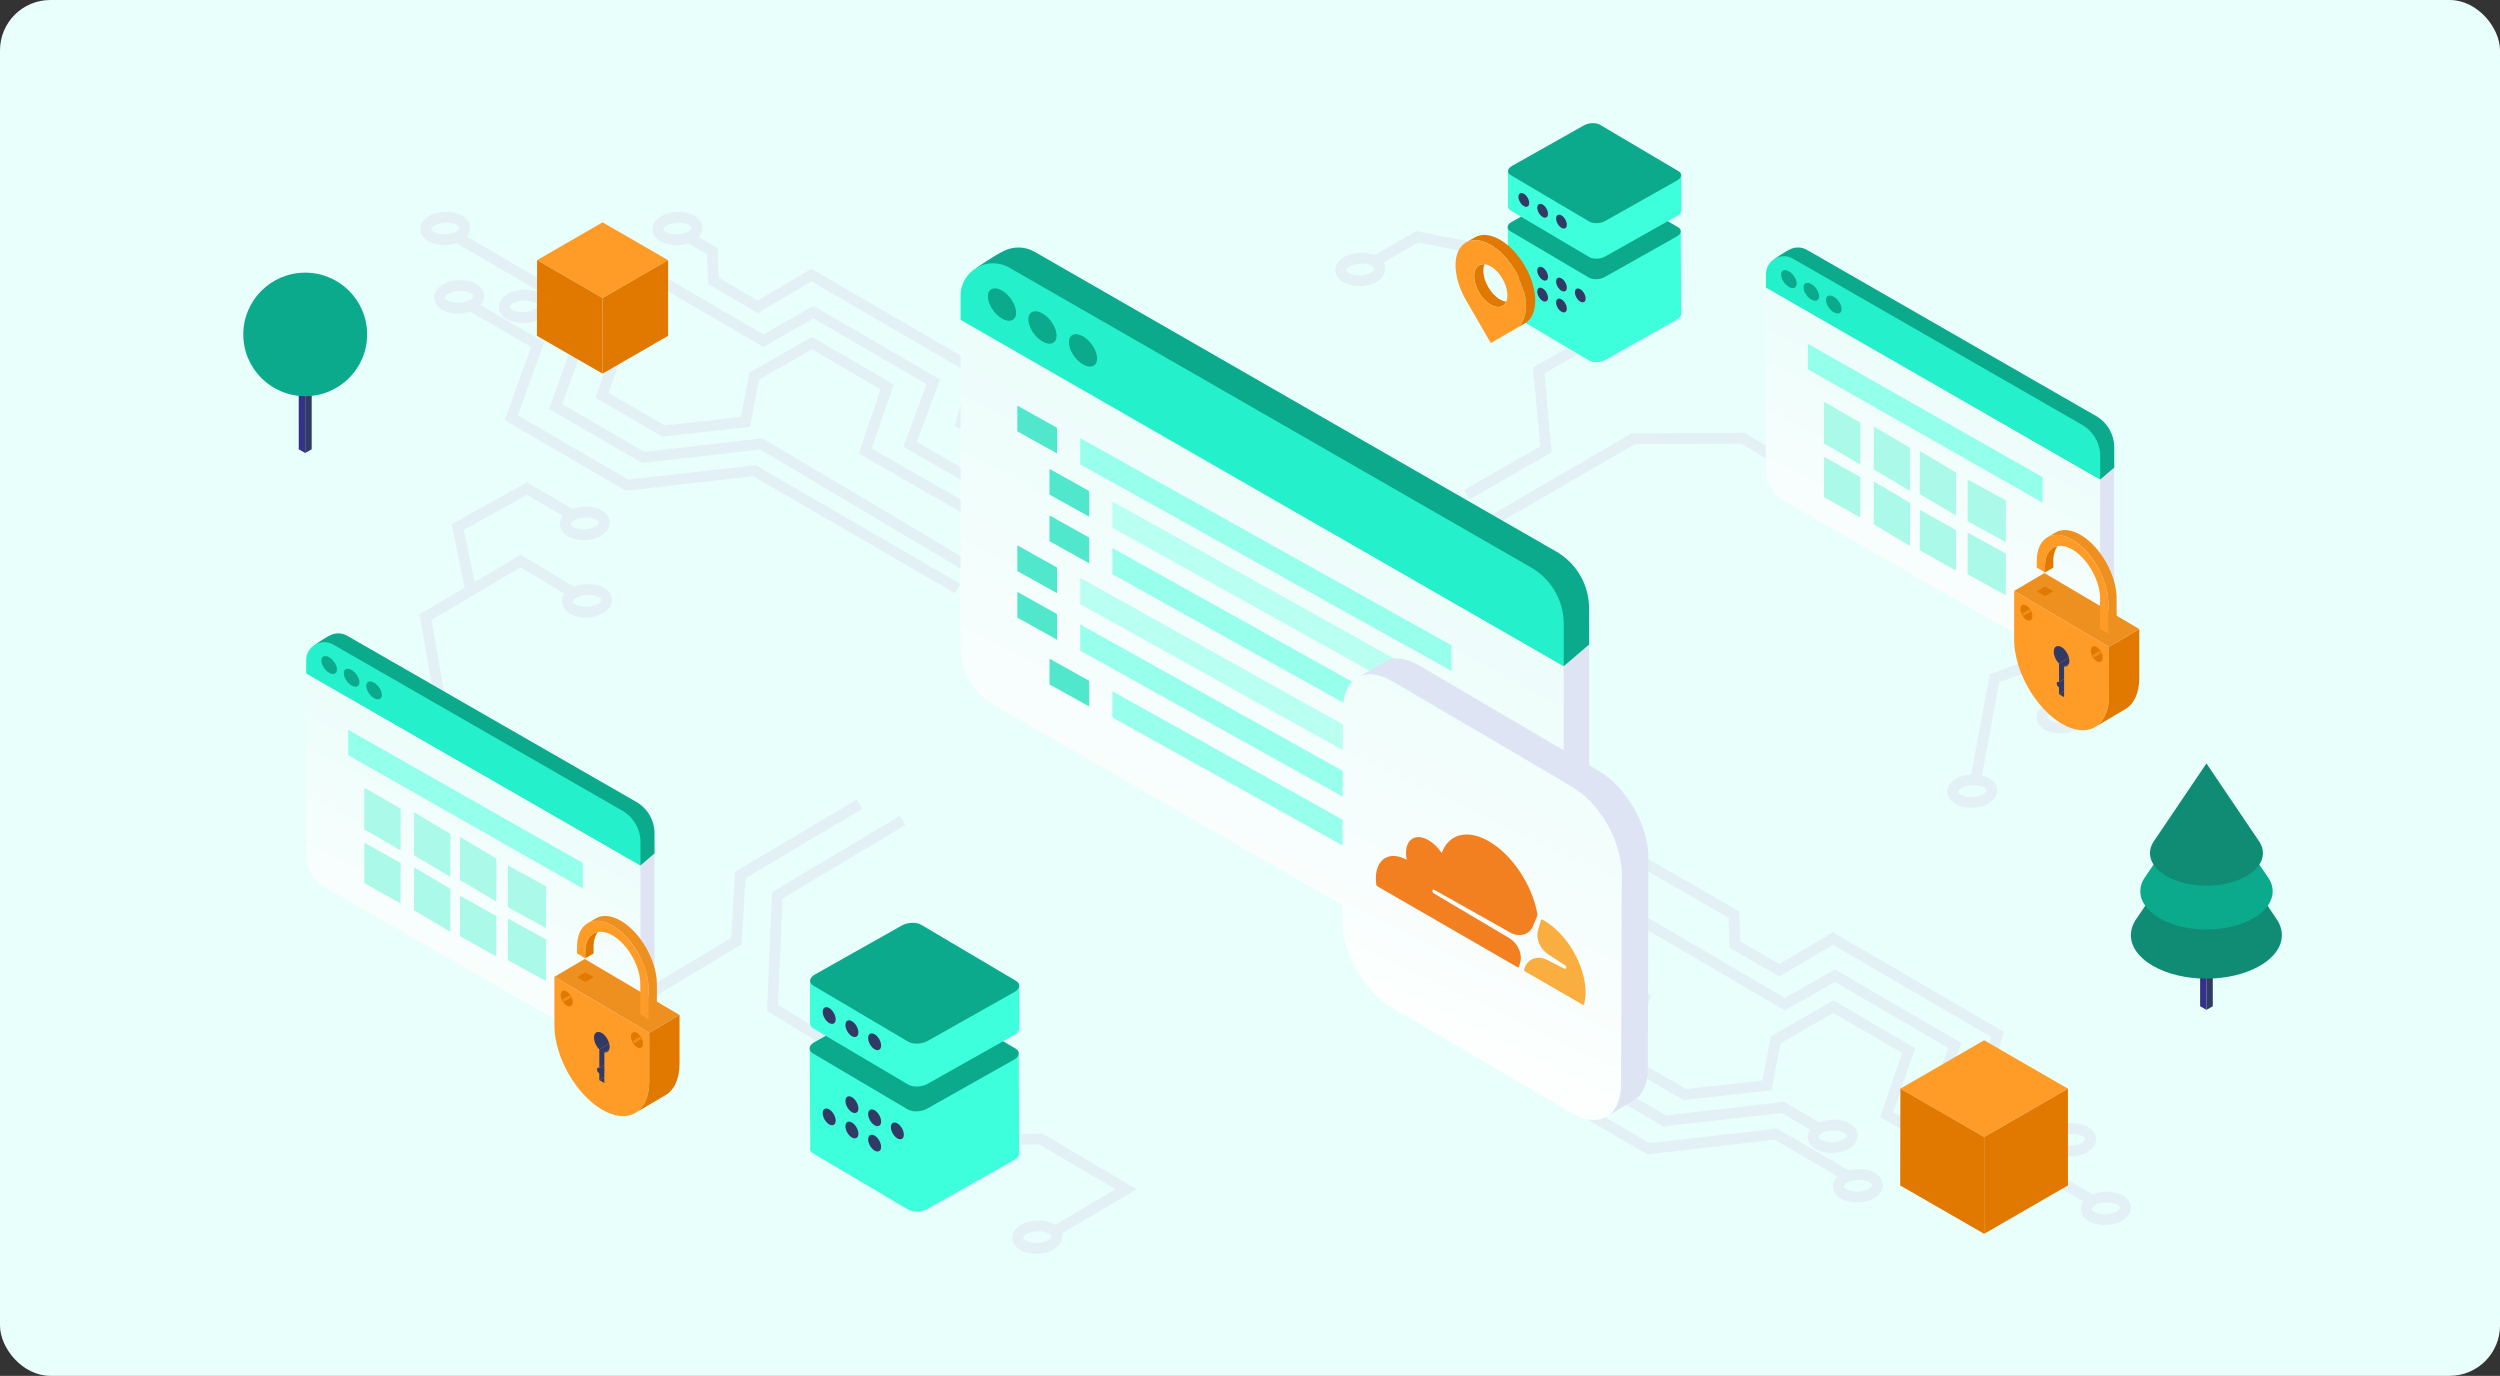 <svg width="596" height="328" viewBox="0 0 596 328" fill="none" xmlns="http://www.w3.org/2000/svg">
<rect x="0" y="0" width="596" height="328" fill="#333333" stroke="none"/>
<rect width="596" height="328" rx="12" fill="url(#paint0_linear_2646_7537)"/>
<path d="M349.804 217.77L348.5 220L380.274 239.458L374.416 255.663L396.586 268.562L424.757 265.334L431.541 269.282C431.163 269.823 430.964 270.429 430.964 271.049C430.964 272.204 431.669 273.273 432.895 273.971C433.942 274.57 435.289 274.869 436.658 274.869C438.126 274.869 439.615 274.527 440.784 273.85C442.116 273.073 442.886 271.94 442.879 270.729C442.879 269.574 442.173 268.505 440.948 267.807C438.995 266.688 435.995 266.624 433.764 267.586L425.32 262.669L397.149 265.897L377.58 254.516L383.438 238.311L349.804 217.77ZM437.185 269.496C438.104 269.496 439.009 269.681 439.658 270.052C440.043 270.272 440.292 270.543 440.292 270.743C440.292 270.949 440.043 271.299 439.48 271.626C438.019 272.474 435.539 272.524 434.171 271.74C433.786 271.52 433.536 271.249 433.536 271.049C433.536 270.843 433.786 270.493 434.349 270.166C435.118 269.724 436.166 269.496 437.185 269.496Z" fill="#E3F1F7"/>
<path d="M412.356 225.932L424.215 232.823L436.971 225.248L474.684 247.19L471.156 259.718L488.573 269.852C488.067 270.458 487.789 271.156 487.789 271.883C487.789 273.037 488.495 274.106 489.721 274.805C490.768 275.403 492.115 275.703 493.491 275.703C494.959 275.703 496.448 275.361 497.61 274.683C498.942 273.907 499.712 272.774 499.705 271.562C499.705 270.408 498.999 269.339 497.774 268.64C495.935 267.578 493.156 267.472 490.975 268.263L474.178 258.492L477.706 245.964L436.95 222.255L424.193 229.83L414.879 224.421L414.623 217.302L380.797 197.762L379.5 200L412.086 218.827L412.342 225.946L412.356 225.932ZM494.025 270.322C494.944 270.322 495.849 270.507 496.491 270.878C496.876 271.099 497.125 271.37 497.125 271.569C497.125 271.776 496.876 272.125 496.313 272.453C494.852 273.301 492.372 273.351 491.003 272.567C490.619 272.346 490.369 272.075 490.369 271.876C490.369 271.669 490.619 271.32 491.182 270.992C491.951 270.55 492.999 270.322 494.018 270.322H494.025Z" fill="#E3F1F7"/>
<path d="M446.984 279.601C445.309 278.639 442.872 278.461 440.798 279.031L423.63 269.047L393.293 272.524L366.99 257.231L373.297 239.772L341.705 221.393L340.408 223.623L370.132 240.919L363.826 258.379L392.73 275.19L423.067 271.712L438.104 280.463C437.384 281.147 436.985 281.981 436.985 282.851C436.985 284.005 437.691 285.074 438.916 285.772C439.964 286.371 441.311 286.67 442.679 286.67C444.147 286.67 445.637 286.328 446.805 285.651C448.138 284.875 448.908 283.741 448.9 282.53C448.9 281.375 448.195 280.307 446.969 279.608L446.984 279.601ZM445.523 283.414C444.062 284.262 441.582 284.312 440.213 283.528C439.829 283.307 439.579 283.036 439.579 282.836C439.579 282.63 439.829 282.281 440.392 281.953C441.161 281.511 442.209 281.283 443.228 281.283C444.147 281.283 445.052 281.468 445.701 281.839C446.086 282.06 446.335 282.33 446.335 282.53C446.335 282.737 446.086 283.086 445.523 283.414Z" fill="#E3F1F7"/>
<path d="M470.101 273.237C468.498 272.318 466.189 272.111 464.179 272.596L451.373 265.149L456.582 249.855L437.085 238.51L422.19 247.04L420.152 257.58L401.966 259.618L388.625 251.858L393.656 237.256L349.572 211.608L348.275 213.838L390.528 238.417L385.497 253.019L401.41 262.277L422.333 259.925L424.506 248.687L437.077 241.482L453.461 251.017L448.252 266.31L461.378 273.95C460.566 274.662 460.11 275.546 460.11 276.48C460.11 277.634 460.815 278.703 462.041 279.401C463.089 280 464.436 280.299 465.811 280.299C467.279 280.299 468.769 279.957 469.93 279.28C471.263 278.503 472.032 277.37 472.025 276.159C472.025 275.004 471.32 273.935 470.094 273.237H470.101ZM468.64 277.05C467.179 277.898 464.699 277.948 463.331 277.164C462.946 276.943 462.697 276.672 462.697 276.472C462.697 276.266 462.946 275.917 463.509 275.589C464.279 275.147 465.326 274.919 466.346 274.919C467.265 274.919 468.17 275.104 468.818 275.475C469.203 275.696 469.453 275.966 469.453 276.166C469.453 276.373 469.203 276.722 468.64 277.05Z" fill="#E3F1F7"/>
<path d="M506.075 284.988C504.137 283.877 501.165 283.805 498.942 284.746L462.091 263.531L467.621 248.658L437.434 231.099L425.526 237.918L371 206L369.695 208.231L425.511 240.904L437.419 234.077L464.436 249.798L458.906 264.678L496.69 286.435C496.298 286.991 496.084 287.597 496.084 288.231C496.084 289.385 496.79 290.454 498.015 291.153C499.063 291.751 500.41 292.051 501.778 292.051C503.246 292.051 504.735 291.709 505.904 291.032C507.237 290.255 508.006 289.122 507.999 287.91C507.999 286.756 507.294 285.687 506.068 284.988H506.075ZM504.614 288.801C503.153 289.649 500.673 289.699 499.305 288.915C498.92 288.694 498.671 288.423 498.671 288.224C498.671 288.017 498.92 287.668 499.483 287.34C500.253 286.898 501.3 286.67 502.32 286.67C503.239 286.67 504.144 286.855 504.792 287.226C505.177 287.447 505.427 287.718 505.427 287.917C505.427 288.124 505.177 288.473 504.614 288.801Z" fill="#E3F1F7"/>
<path d="M147.376 242.793L146.051 240.577L174.314 223.609L175.226 207.838L204.252 190.606L205.57 192.83L177.728 209.356L176.815 225.12L147.376 242.793Z" fill="#E3F1F7"/>
<path d="M204.408 254.117L182.844 240.976L184.041 212.684L214.5 194.5L215.826 196.716L186.564 214.18L185.488 239.565L205.755 251.915L204.408 254.117Z" fill="#E3F1F7"/>
<path d="M350.328 119.064L349.045 116.827L367.196 106.415L365.486 87.637L378.726 79.926L380.031 82.157L368.208 89.041L369.918 107.833L350.328 119.064Z" fill="#E3F1F7"/>
<path d="M355.85 125.535L354.561 123.305L389.067 103.294L415.912 103.18L443.769 120.176L442.429 122.378L415.192 105.767L389.772 105.873L355.85 125.535Z" fill="#E3F1F7"/>
<path d="M143.984 140.142C142.053 139.03 139.088 138.959 136.865 139.893L124.144 132.26L113.141 138.731L110.59 126.295L125.655 117.979L134.192 122.996C133.736 123.58 133.48 124.243 133.48 124.934C133.48 126.089 134.185 127.158 135.411 127.856C136.459 128.455 137.806 128.754 139.181 128.754C140.649 128.754 142.138 128.412 143.3 127.735C144.633 126.958 145.402 125.825 145.395 124.614C145.395 123.459 144.69 122.39 143.464 121.692C141.583 120.608 138.711 120.509 136.509 121.364L125.691 115L107.668 124.941L110.775 140.106L100 146.442L105.737 178.974L108.281 178.525L102.851 147.76L124.116 135.26L134.606 141.553C134.2 142.109 133.979 142.736 133.979 143.377C133.979 144.532 134.684 145.601 135.91 146.299C136.958 146.898 138.304 147.197 139.68 147.197C141.148 147.197 142.637 146.855 143.799 146.178C145.131 145.401 145.901 144.268 145.894 143.057C145.894 141.902 145.188 140.833 143.963 140.135L143.984 140.142ZM139.708 123.374C140.628 123.374 141.533 123.559 142.181 123.929C142.566 124.15 142.815 124.421 142.815 124.621C142.815 124.827 142.566 125.177 142.003 125.504C140.542 126.352 138.062 126.402 136.694 125.618C136.309 125.397 136.06 125.127 136.06 124.927C136.06 124.72 136.309 124.371 136.872 124.043C137.642 123.602 138.689 123.374 139.708 123.374ZM142.516 143.955C141.055 144.803 138.575 144.852 137.207 144.069C136.822 143.848 136.573 143.577 136.573 143.377C136.573 143.171 136.822 142.821 137.385 142.494C138.155 142.052 139.202 141.824 140.221 141.824C141.141 141.824 142.046 142.009 142.694 142.38C143.079 142.601 143.329 142.871 143.329 143.071C143.329 143.278 143.079 143.627 142.516 143.955Z" fill="#E3F1F7"/>
<path d="M495.5 167.795C494.973 167.488 494.367 167.268 493.719 167.118L497.589 148.19L470.273 132.612L468.99 134.857L494.674 149.509L493.833 153.613L474.364 160.711L469.91 184.649C468.62 184.72 467.344 185.041 466.318 185.639C464.985 186.416 464.216 187.549 464.223 188.761C464.223 189.915 464.928 190.984 466.154 191.683C467.202 192.281 468.548 192.58 469.924 192.58C471.392 192.58 472.881 192.238 474.043 191.561C475.375 190.785 476.145 189.652 476.138 188.44C476.138 187.286 475.433 186.217 474.207 185.518C473.701 185.226 473.116 185.012 472.496 184.863L476.637 162.635L493.227 156.585L491.111 166.933C489.849 167.011 488.609 167.332 487.604 167.916C486.272 168.693 485.502 169.826 485.509 171.037C485.509 172.192 486.215 173.261 487.44 173.959C488.488 174.558 489.835 174.857 491.203 174.857C492.671 174.857 494.161 174.515 495.329 173.838C496.662 173.061 497.432 171.928 497.425 170.717C497.425 169.562 496.719 168.493 495.493 167.795H495.5ZM473.565 188.454C473.565 188.661 473.316 189.01 472.753 189.338C471.292 190.186 468.812 190.236 467.444 189.452C467.059 189.231 466.81 188.96 466.81 188.761C466.81 188.554 467.059 188.205 467.622 187.877C468.392 187.435 469.439 187.207 470.458 187.207C471.378 187.207 472.283 187.392 472.931 187.763C473.316 187.984 473.565 188.255 473.565 188.454ZM494.04 171.607C492.579 172.456 490.099 172.505 488.73 171.722C488.346 171.501 488.096 171.23 488.096 171.03C488.096 170.824 488.346 170.474 488.909 170.147C489.678 169.705 490.726 169.477 491.745 169.477C492.664 169.477 493.569 169.662 494.218 170.033C494.603 170.253 494.852 170.524 494.852 170.724C494.852 170.93 494.603 171.28 494.04 171.607Z" fill="#E3F1F7"/>
<path d="M362.665 59.98L337.665 55.112L327.624 60.821C325.465 59.937 322.472 60.094 320.441 61.27C319.108 62.046 318.339 63.179 318.346 64.391C318.346 65.545 319.051 66.614 320.277 67.313C321.325 67.911 322.671 68.211 324.047 68.211C325.515 68.211 327.004 67.869 328.166 67.192C329.499 66.415 330.268 65.282 330.261 64.07C330.261 63.529 330.104 63.016 329.812 62.545L338.107 57.828L361.76 62.431L369.927 67.02L371.195 64.769L362.665 59.972V59.98ZM326.862 64.968C325.401 65.816 322.921 65.866 321.553 65.082C321.168 64.861 320.918 64.59 320.918 64.391C320.918 64.184 321.168 63.835 321.731 63.507C322.5 63.065 323.548 62.837 324.567 62.837C325.486 62.837 326.384 63.023 327.04 63.393C327.425 63.614 327.674 63.885 327.674 64.084C327.674 64.291 327.425 64.64 326.862 64.968Z" fill="#E3F1F7"/>
<path d="M153.604 107.719L134.035 96.338L139.893 80.133L130.308 74.553C130.65 74.032 130.835 73.455 130.835 72.864C130.835 71.709 130.13 70.64 128.904 69.942C126.738 68.695 123.274 68.752 121.015 70.063C119.682 70.84 118.913 71.973 118.92 73.184C118.92 74.339 119.625 75.408 120.851 76.106C121.899 76.705 123.246 77.004 124.621 77.004C125.847 77.004 127.08 76.748 128.142 76.277L136.743 81.28L130.885 97.486L153.055 110.384L181.219 107.156L229.914 136.103L231.232 133.88L181.789 104.491L153.611 107.719H153.604ZM122.134 73.862C121.749 73.641 121.5 73.37 121.5 73.17C121.5 72.964 121.749 72.614 122.312 72.287C123.082 71.845 124.129 71.617 125.148 71.617C126.068 71.617 126.973 71.802 127.621 72.172C128.006 72.394 128.256 72.664 128.256 72.864C128.256 73.07 128.006 73.42 127.443 73.748C125.982 74.596 123.502 74.645 122.134 73.862Z" fill="#E3F1F7"/>
<path d="M213.053 91.663L193.555 80.318L178.661 88.849L176.623 99.388L158.436 101.427L145.096 93.666L150.127 79.064L111.288 56.402C111.822 55.782 112.115 55.062 112.115 54.314C112.115 53.16 111.409 52.091 110.183 51.392C108.017 50.145 104.553 50.202 102.294 51.513C100.962 52.29 100.192 53.423 100.199 54.635C100.199 55.789 100.905 56.858 102.131 57.556C103.178 58.155 104.525 58.454 105.893 58.454C106.905 58.454 107.917 58.283 108.836 57.963L146.998 80.226L141.967 94.828L157.88 104.085L178.803 101.733L180.977 90.488L193.548 83.283L209.932 92.818L204.722 108.118L242.015 129.519L243.297 127.281L207.851 106.942L213.053 91.656V91.663ZM103.413 55.319C103.028 55.098 102.779 54.827 102.779 54.628C102.779 54.421 103.028 54.072 103.591 53.744C104.361 53.302 105.409 53.074 106.428 53.074C107.347 53.074 108.252 53.259 108.901 53.63C109.285 53.851 109.535 54.122 109.535 54.321C109.535 54.528 109.285 54.877 108.722 55.205C107.262 56.053 104.782 56.103 103.413 55.319Z" fill="#E3F1F7"/>
<path d="M149.763 114.333L123.459 99.039L129.766 81.58L114.551 72.729C115.107 72.094 115.413 71.36 115.413 70.605C115.413 69.451 114.708 68.382 113.482 67.683C111.316 66.436 107.852 66.493 105.593 67.804C104.261 68.581 103.491 69.714 103.498 70.926C103.498 72.08 104.204 73.149 105.429 73.847C106.477 74.446 107.824 74.745 109.199 74.745C110.183 74.745 111.173 74.574 112.071 74.275L126.616 82.734L120.309 100.194L149.221 117.005L179.558 113.527L227.676 141.449L228.973 139.218L180.114 110.869L149.784 114.347L149.763 114.333ZM106.712 71.596C106.327 71.375 106.078 71.104 106.078 70.904C106.078 70.698 106.327 70.349 106.89 70.021C107.66 69.579 108.707 69.351 109.727 69.351C110.646 69.351 111.551 69.536 112.199 69.907C112.584 70.127 112.834 70.398 112.834 70.598C112.834 70.805 112.584 71.154 112.021 71.482C110.56 72.33 108.08 72.379 106.712 71.596Z" fill="#E3F1F7"/>
<path d="M224.083 90.473L193.896 72.914L181.988 79.734L152.748 62.645C153.112 62.11 153.304 61.519 153.304 60.913C153.304 59.759 152.599 58.69 151.373 57.991C149.206 56.744 145.743 56.801 143.484 58.112C142.151 58.889 141.382 60.022 141.389 61.234C141.389 62.388 142.094 63.457 143.32 64.156C144.368 64.754 145.714 65.053 147.09 65.053C148.294 65.053 149.506 64.811 150.553 64.348L181.981 82.72L193.889 75.893L220.905 91.614L215.375 106.494L255.383 129.533L256.672 127.296L218.561 105.346L224.091 90.473H224.083ZM144.603 61.911C144.218 61.69 143.968 61.419 143.968 61.219C143.968 61.013 144.218 60.664 144.781 60.336C145.551 59.894 146.598 59.666 147.617 59.666C148.536 59.666 149.442 59.851 150.09 60.222C150.475 60.443 150.724 60.714 150.724 60.913C150.724 61.12 150.475 61.469 149.912 61.797C148.451 62.645 145.971 62.695 144.603 61.911Z" fill="#E3F1F7"/>
<path d="M230.648 100.315L234.175 87.779L193.419 64.07L180.663 71.645L171.349 66.236L171.092 59.117L166.567 56.502C167.151 55.86 167.472 55.112 167.472 54.328C167.472 53.174 166.767 52.105 165.541 51.406C163.374 50.159 159.911 50.216 157.652 51.528C156.319 52.304 155.55 53.437 155.557 54.649C155.557 55.803 156.262 56.872 157.488 57.571C158.536 58.169 159.882 58.469 161.258 58.469C162.213 58.469 163.168 58.312 164.044 58.02L168.562 60.635L168.819 67.754L180.677 74.645L193.434 67.07L231.146 89.012L227.619 101.541L260.201 120.532L261.498 118.302L230.64 100.315H230.648ZM158.785 55.319C158.4 55.098 158.151 54.827 158.151 54.627C158.151 54.421 158.4 54.072 158.963 53.744C159.733 53.302 160.78 53.074 161.799 53.074C162.719 53.074 163.624 53.259 164.272 53.63C164.657 53.851 164.907 54.121 164.907 54.321C164.907 54.528 164.657 54.877 164.094 55.205C162.633 56.053 160.153 56.103 158.785 55.319Z" fill="#E3F1F7"/>
<path d="M270.998 283.521L248.464 270.223L230.655 270.55L219.609 276.893L220.892 279.131L231.361 273.116L247.78 272.817L265.917 283.521L251.55 291.994C251.472 291.944 251.4 291.894 251.315 291.844C249.148 290.597 245.685 290.654 243.426 291.965C242.093 292.742 241.324 293.875 241.331 295.087C241.331 296.241 242.036 297.31 243.262 298.008C244.309 298.607 245.656 298.906 247.032 298.906C248.5 298.906 249.989 298.564 251.151 297.887C252.483 297.111 253.253 295.977 253.246 294.766C253.246 294.524 253.21 294.281 253.146 294.046L270.998 283.513V283.521ZM249.854 295.657C248.393 296.505 245.913 296.555 244.545 295.771C244.16 295.55 243.91 295.279 243.91 295.08C243.91 294.873 244.16 294.524 244.723 294.196C245.492 293.754 246.54 293.526 247.559 293.526C248.478 293.526 249.383 293.711 250.032 294.082C250.417 294.303 250.666 294.574 250.666 294.773C250.666 294.98 250.417 295.329 249.854 295.657Z" fill="#E3F1F7"/>
<path d="M400.783 74.81L400.69 55.248L359.457 54.435L359.55 73.648C359.4 74.104 359.592 74.561 360.148 74.888L378.855 85.948C379.824 86.519 381.527 86.469 382.661 85.827L399.849 76.143C400.526 75.765 400.84 75.259 400.783 74.796V74.81Z" fill="#3DFFDC"/>
<path d="M378.762 66.172L360.055 55.112C359.086 54.542 359.222 53.559 360.355 52.917L377.544 43.233C378.677 42.591 380.38 42.541 381.349 43.111L400.056 54.172C401.025 54.742 400.89 55.725 399.756 56.366L382.568 66.051C381.435 66.693 379.731 66.743 378.762 66.172Z" fill="#0BAA8D"/>
<path d="M400.796 50.181V41.772L386.921 41.458L381.441 38.216C380.472 37.646 378.768 37.696 377.635 38.337L372.668 41.138L359.506 40.838V49.269C359.506 49.618 359.72 49.953 360.154 50.209L378.861 61.27C379.83 61.84 381.534 61.79 382.667 61.149L399.856 51.464C400.504 51.1 400.825 50.623 400.796 50.174V50.181Z" fill="#3DFFDC"/>
<path d="M378.862 52.81L360.155 41.75C359.186 41.18 359.321 40.197 360.454 39.555L377.643 29.871C378.776 29.229 380.479 29.179 381.449 29.75L400.155 40.81C401.125 41.38 400.989 42.363 399.856 43.005L382.667 52.689C381.534 53.324 379.831 53.381 378.862 52.81Z" fill="#0BAA8D"/>
<path fill-rule="evenodd" clip-rule="evenodd" d="M363.281 66.175C362.574 65.766 362 66.098 362 66.915C362 67.731 362.574 68.725 363.281 69.134C363.988 69.542 364.562 69.211 364.562 68.394C364.562 67.578 363.988 66.583 363.281 66.175Z" fill="#313965"/>
<path fill-rule="evenodd" clip-rule="evenodd" d="M367.765 63.766C367.058 63.357 366.484 63.689 366.484 64.505C366.484 65.322 367.058 66.316 367.765 66.725C368.473 67.133 369.047 66.801 369.047 65.985C369.047 65.168 368.473 64.174 367.765 63.766Z" fill="#313965"/>
<path fill-rule="evenodd" clip-rule="evenodd" d="M367.765 68.766C367.058 68.357 366.484 68.689 366.484 69.505C366.484 70.322 367.058 71.316 367.765 71.725C368.473 72.133 369.047 71.801 369.047 70.985C369.047 70.168 368.473 69.174 367.765 68.766Z" fill="#313965"/>
<path fill-rule="evenodd" clip-rule="evenodd" d="M372.25 66.355C371.542 65.946 370.968 66.278 370.968 67.094C370.968 67.911 371.542 68.905 372.25 69.314C372.957 69.722 373.531 69.39 373.531 68.574C373.531 67.757 372.955 66.763 372.25 66.355Z" fill="#313965"/>
<path fill-rule="evenodd" clip-rule="evenodd" d="M372.25 71.355C371.542 70.946 370.968 71.278 370.968 72.094C370.968 72.911 371.542 73.905 372.25 74.314C372.957 74.722 373.531 74.39 373.531 73.574C373.531 72.757 372.955 71.763 372.25 71.355Z" fill="#313965"/>
<path fill-rule="evenodd" clip-rule="evenodd" d="M376.736 68.942C376.029 68.534 375.455 68.865 375.455 69.682C375.455 70.499 376.029 71.493 376.736 71.901C377.444 72.31 378.018 71.978 378.018 71.162C378.018 70.345 377.444 69.351 376.736 68.942Z" fill="#313965"/>
<path fill-rule="evenodd" clip-rule="evenodd" d="M372.252 51.353C371.544 50.945 370.97 51.277 370.97 52.093C370.97 52.91 371.544 53.904 372.252 54.312C372.959 54.721 373.533 54.387 373.533 53.573C373.533 52.758 372.959 51.762 372.252 51.353Z" fill="#313965"/>
<path fill-rule="evenodd" clip-rule="evenodd" d="M367.765 48.765C367.058 48.357 366.484 48.688 366.484 49.505C366.484 50.321 367.058 51.316 367.765 51.724C368.473 52.132 369.047 51.801 369.047 50.984C369.047 50.168 368.473 49.173 367.765 48.765Z" fill="#313965"/>
<path fill-rule="evenodd" clip-rule="evenodd" d="M363.281 46.175C362.574 45.767 362 46.098 362 46.914C362 47.731 362.574 48.725 363.281 49.134C363.988 49.542 364.562 49.211 364.562 48.394C364.562 47.578 363.986 46.583 363.281 46.175Z" fill="#313965"/>
<path d="M242.976 274.906L242.864 251.277L193.059 250.296L193.171 273.503C192.99 274.054 193.222 274.605 193.894 275.001L216.489 288.36C217.66 289.049 219.717 288.988 221.086 288.214L241.848 276.516C242.666 276.059 243.045 275.448 242.976 274.889V274.906Z" fill="#3DFFDC"/>
<path d="M216.377 264.473L193.782 251.114C192.611 250.425 192.775 249.237 194.143 248.462L214.905 236.764C216.274 235.99 218.331 235.929 219.502 236.618L242.098 249.977C243.268 250.666 243.105 251.854 241.736 252.629L220.974 264.327C219.605 265.101 217.548 265.162 216.377 264.473Z" fill="#0BAA8D"/>
<path d="M242.993 245.157V235L226.234 234.621L219.614 230.704C218.444 230.016 216.386 230.076 215.018 230.851L209.018 234.234L193.119 233.872V244.055C193.119 244.477 193.377 244.882 193.902 245.191L216.498 258.551C217.669 259.24 219.726 259.179 221.095 258.405L241.857 246.706C242.64 246.267 243.028 245.691 242.993 245.148V245.157Z" fill="#3DFFDC"/>
<path d="M216.498 248.333L193.903 234.974C192.732 234.285 192.896 233.097 194.264 232.323L215.026 220.625C216.395 219.85 218.452 219.79 219.623 220.478L242.219 233.838C243.389 234.526 243.226 235.714 241.857 236.489L221.095 248.187C219.726 248.953 217.669 249.022 216.498 248.333Z" fill="#0BAA8D"/>
<path fill-rule="evenodd" clip-rule="evenodd" d="M197.679 264.476C196.824 263.983 196.131 264.383 196.131 265.37C196.131 266.356 196.824 267.557 197.679 268.05C198.533 268.544 199.227 268.143 199.227 267.157C199.227 266.171 198.533 264.969 197.679 264.476Z" fill="#313965"/>
<path fill-rule="evenodd" clip-rule="evenodd" d="M203.095 261.566C202.24 261.073 201.547 261.473 201.547 262.46C201.547 263.446 202.24 264.647 203.095 265.14C203.949 265.633 204.643 265.233 204.643 264.247C204.643 263.26 203.949 262.059 203.095 261.566Z" fill="#313965"/>
<path fill-rule="evenodd" clip-rule="evenodd" d="M203.095 267.606C202.24 267.112 201.547 267.513 201.547 268.499C201.547 269.485 202.24 270.687 203.095 271.18C203.949 271.673 204.643 271.273 204.643 270.286C204.643 269.3 203.949 268.099 203.095 267.606Z" fill="#313965"/>
<path fill-rule="evenodd" clip-rule="evenodd" d="M208.513 264.693C207.658 264.199 206.965 264.6 206.965 265.586C206.965 266.572 207.658 267.774 208.513 268.267C209.367 268.76 210.061 268.359 210.061 267.373C210.061 266.387 209.365 265.186 208.513 264.693Z" fill="#313965"/>
<path fill-rule="evenodd" clip-rule="evenodd" d="M208.513 270.732C207.658 270.239 206.965 270.639 206.965 271.626C206.965 272.612 207.658 273.813 208.513 274.306C209.367 274.799 210.061 274.399 210.061 273.413C210.061 272.426 209.365 271.225 208.513 270.732Z" fill="#313965"/>
<path fill-rule="evenodd" clip-rule="evenodd" d="M213.931 267.819C213.076 267.326 212.383 267.726 212.383 268.713C212.383 269.699 213.076 270.9 213.931 271.393C214.785 271.886 215.479 271.486 215.479 270.5C215.479 269.513 214.785 268.312 213.931 267.819Z" fill="#313965"/>
<path fill-rule="evenodd" clip-rule="evenodd" d="M208.513 246.573C207.658 246.08 206.965 246.481 206.965 247.467C206.965 248.453 207.658 249.654 208.513 250.148C209.367 250.641 210.061 250.238 210.061 249.254C210.061 248.27 209.367 247.067 208.513 246.573Z" fill="#313965"/>
<path fill-rule="evenodd" clip-rule="evenodd" d="M203.095 243.447C202.24 242.954 201.547 243.354 201.547 244.34C201.547 245.327 202.24 246.528 203.095 247.021C203.949 247.514 204.643 247.114 204.643 246.128C204.643 245.141 203.949 243.94 203.095 243.447Z" fill="#313965"/>
<path fill-rule="evenodd" clip-rule="evenodd" d="M197.679 240.319C196.824 239.825 196.131 240.226 196.131 241.212C196.131 242.198 196.824 243.4 197.679 243.893C198.533 244.386 199.227 243.985 199.227 242.999C199.227 242.013 198.531 240.812 197.679 240.319Z" fill="#313965"/>
<path d="M353.629 64.54C353.629 63.933 353.732 63.417 353.918 62.996C352.464 62.838 351.437 63.882 351.437 65.8C351.437 68.322 353.211 71.387 355.403 72.647C357.066 73.605 358.488 73.242 359.076 71.907C358.618 71.856 358.116 71.686 357.591 71.387C355.403 70.126 353.629 67.061 353.629 64.54Z" fill="#E17900"/>
<path d="M363.53 63.401C360.248 57.736 354.932 54.667 351.649 56.558L349.461 57.819C352.744 55.928 358.064 58.993 361.346 64.662C364.624 70.327 364.624 76.449 361.354 78.34L363.538 77.083C366.821 75.192 366.821 69.066 363.538 63.397L363.53 63.401Z" fill="#E17900"/>
<path d="M361.342 78.347L355.402 81.767L349.462 71.504C346.179 65.835 346.179 59.709 349.462 57.819C352.744 55.928 358.064 58.992 361.346 64.661C364.625 70.33 364.629 76.456 361.346 78.347H361.342ZM359.364 70.366C359.364 67.844 357.59 64.776 355.402 63.515C353.214 62.254 351.436 63.275 351.436 65.8C351.436 68.325 353.21 71.386 355.402 72.647C357.59 73.907 359.364 72.883 359.364 70.366Z" fill="#FF9C28"/>
<g clip-path="url(#clip0_2646_7537)">
<path d="M365.029 240.447L242.326 164.927C237.493 162.148 233.309 163.594 233.309 158.035L233.612 82.678L378.823 153.06V230.132C378.823 232.709 377.608 234.863 375.811 236.245C373.465 238.041 365.029 240.455 365.029 240.455V240.447Z" fill="#DFE4F4"/>
<path d="M231.15 87.733L232.841 63.836C232.841 63.836 236.968 60.902 239.561 59.707C241.711 58.724 244.32 58.699 246.667 60.04L371.011 131.496C375.844 134.276 378.831 139.413 378.831 144.972L378.855 153.645L372.792 158.823L231.15 87.733Z" fill="#0BAA8D"/>
<path d="M372.791 158.75V232.717C372.791 235.968 370.855 238.561 368.245 239.74C366.095 240.715 363.494 240.74 361.156 239.399L236.812 167.951C231.979 165.171 229 160.042 229 154.483V75.988L372.791 158.75Z" fill="url(#paint1_linear_2646_7537)"/>
<path d="M257.525 110.715V104.452L346.047 153.841V159.963L257.525 110.715Z" fill="#98FFEC"/>
<path d="M265.189 125.796V119.534L353.711 168.923V175.045L265.189 125.796Z" fill="#B9FFF2"/>
<path d="M265.189 136.9V130.638L353.711 180.027V186.139L265.189 136.9Z" fill="#98FFEC"/>
<path d="M257.525 144.027V137.755L346.047 187.144V193.266L257.525 144.027Z" fill="#B9FFF2"/>
<path d="M257.525 155.121V148.859L346.047 198.248V204.37L257.525 155.121Z" fill="#98FFEC"/>
<path d="M265.189 171.043V164.78L353.711 214.169V220.291L265.189 171.043Z" fill="#98FFEC"/>
<path d="M251.99 108.097V101.975L242.535 96.703V102.835L251.99 108.097Z" fill="#50E7CC"/>
<path d="M259.656 123.179V117.057L250.201 111.785V117.917L259.656 123.179Z" fill="#50E7CC"/>
<path d="M259.656 134.283V128.161L250.201 122.88V129.021L259.656 134.283Z" fill="#50E7CC"/>
<path d="M251.99 141.4V135.287L242.535 130.006V136.147L251.99 141.4Z" fill="#50E7CC"/>
<path d="M251.99 152.504V146.382L242.535 141.11V147.242L251.99 152.504Z" fill="#50E7CC"/>
<path d="M259.656 168.425V162.303L250.201 157.031V163.163L259.656 168.425Z" fill="#50E7CC"/>
<path d="M372.791 148.744V158.823L229 76.256V70.493C229 64.552 235.458 60.845 240.627 63.812L364.971 135.267C369.812 138.047 372.791 143.176 372.791 148.736V148.744Z" fill="#24F1CC"/>
<path d="M254.822 81.597C254.822 83.45 256.332 85.815 258.186 86.88C260.049 87.945 261.551 87.311 261.551 85.466C261.551 83.621 260.041 81.247 258.186 80.182C256.324 79.117 254.822 79.751 254.822 81.597Z" fill="#0BAA8D"/>
<path d="M245.164 76.135C245.164 77.988 246.674 80.353 248.528 81.418C250.391 82.483 251.892 81.849 251.892 80.004C251.892 78.159 250.383 75.785 248.528 74.72C246.666 73.656 245.164 74.29 245.164 76.135Z" fill="#0BAA8D"/>
<path d="M235.514 70.672C235.514 72.525 237.023 74.891 238.878 75.956C240.74 77.02 242.242 76.386 242.242 74.541C242.242 72.696 240.732 70.323 238.878 69.258C237.015 68.193 235.514 68.827 235.514 70.672Z" fill="#0BAA8D"/>
</g>
<g clip-path="url(#clip1_2646_7537)">
<path d="M381.287 183.872L338.334 158.638C335.075 156.722 332.114 156.537 329.972 157.806L323.57 161.597C325.713 160.329 328.66 160.514 331.932 162.43L374.873 187.651C381.378 191.469 386.611 200.717 386.585 208.3L386.442 258.505C386.442 262.27 385.118 264.925 383.014 266.18L389.416 262.389C391.532 261.147 392.831 258.491 392.844 254.713L392.987 204.509C393.012 196.925 387.767 187.677 381.274 183.859L381.287 183.872Z" fill="#DFE4F4"/>
<path d="M374.873 187.651C381.379 191.469 386.612 200.717 386.586 208.3L386.443 258.505C386.417 266.088 381.145 269.166 374.653 265.348L331.712 240.127C325.22 236.309 319.974 227.061 320 219.478L320.143 169.273C320.156 161.677 325.441 158.612 331.933 162.43L374.873 187.651Z" fill="url(#paint2_linear_2646_7537)"/>
<path d="M362.395 229.542C362.703 228.503 362.586 227.319 362.073 226.194C361.604 225.163 360.812 224.266 359.86 223.666L341.82 212.98C341.702 212.912 341.6 212.785 341.541 212.65C341.483 212.515 341.468 212.371 341.497 212.253C341.556 212.083 341.732 212.033 341.922 212.126L360.124 222.364C362.278 223.489 364.623 222.831 365.443 220.837L366.484 218.31C366.528 218.2 366.542 218.073 366.513 217.921C365.341 211.123 360.607 203.826 354.95 200.56C349.733 197.548 345.307 198.881 343.725 203.361C342.699 201.889 341.395 200.663 339.988 200.003C337.482 198.843 335.474 200 335.225 202.748C335.166 203.458 335.21 204.21 335.357 204.971C331.268 202.746 328 204.714 328 209.464C328 209.887 328.029 210.327 328.073 210.775C328.103 210.995 328.249 211.231 328.425 211.333L361.721 230.556C361.911 230.666 362.087 230.616 362.146 230.43L362.395 229.542Z" fill="#F38020"/>
<path d="M368.142 219.486C367.981 219.393 367.805 219.291 367.644 219.215C367.526 219.148 367.424 219.19 367.38 219.3L366.676 221.717C366.369 222.757 366.486 223.94 366.999 225.065C367.468 226.096 368.259 226.993 369.212 227.593L373.051 230.081C373.168 230.148 373.271 230.275 373.33 230.411C373.388 230.546 373.403 230.706 373.374 230.808C373.315 230.977 373.139 231.028 372.949 230.935L368.948 228.895C366.779 227.761 364.449 228.428 363.628 230.422L363.335 231.116C363.276 231.251 363.379 231.479 363.54 231.572L377.286 239.509C377.448 239.602 377.594 239.568 377.638 239.407C377.873 238.562 378.005 237.607 378.005 236.542C378.005 230.269 373.593 222.633 368.142 219.486Z" fill="#FAAE40"/>
</g>
<path d="M526.018 240.753L524.508 239.886V222.927L526.018 223.794V240.753Z" fill="#34318B"/>
<path d="M526.016 240.753L527.526 239.886V222.927L526.016 223.794V240.753Z" fill="#313965"/>
<path d="M542.609 218.911L526.009 194.358C526.009 194.358 509.153 219.276 509.043 219.458C508.348 220.581 508 221.758 508 222.936C508 225.592 509.757 228.239 513.271 230.265C520.299 234.317 531.692 234.317 538.729 230.265C542.243 228.239 544 225.592 544 222.936C544 221.567 543.533 220.207 542.6 218.92L542.609 218.911Z" fill="#108C75"/>
<path d="M540.567 208.982L526.017 187.46L511.476 208.982C510.653 210.105 510.25 211.3 510.25 212.496C510.25 214.823 511.797 217.142 514.871 218.922C521.039 222.472 531.023 222.472 537.181 218.922C540.265 217.151 541.803 214.823 541.803 212.496C541.803 211.3 541.391 210.096 540.576 208.982H540.567Z" fill="#0BAA8D"/>
<path d="M538.71 200.784C538.627 200.647 526.017 182 526.017 182C526.017 182 513.407 200.647 513.325 200.784C512.812 201.624 512.547 202.5 512.547 203.385C512.547 205.375 513.855 207.355 516.491 208.871C521.753 211.901 530.282 211.901 535.543 208.871C538.179 207.355 539.487 205.375 539.487 203.385C539.487 202.509 539.231 201.624 538.71 200.784Z" fill="#108C75"/>
<path d="M71.215 88.427L72.762 89.319V108L71.222 107.114L71.215 88.427Z" fill="#34318B"/>
<path d="M74.307 88.427L72.76 89.319V108L74.307 107.114V88.427Z" fill="#313965"/>
<path d="M58 79.73C58 71.594 64.611 65 72.761 65C80.912 65 87.523 71.594 87.523 79.73C87.523 87.866 80.912 94.453 72.761 94.453C64.611 94.453 58 87.859 58 79.73Z" fill="#0BAA8D"/>
<path d="M143.65 71.039L128.027 62.02L143.65 53L159.273 62.02L143.65 71.039Z" fill="#FF9C28"/>
<path d="M143.654 89.078L128 80.062L128.041 62.023L143.65 71.039L143.654 89.078Z" fill="#E17900"/>
<path d="M159.277 80.059L143.654 89.078V71.039L159.277 62.02V80.059Z" fill="#E17900"/>
<path d="M473.015 271.071L453.035 259.535L473.015 248L492.996 259.535L473.015 271.071Z" fill="#FF9C28"/>
<path d="M473.02 294.142L453 282.611L453.053 259.54L473.015 271.071L473.02 294.142Z" fill="#E17900"/>
<path d="M493 282.606L473.02 294.142V271.071L493 259.536V282.606Z" fill="#E17900"/>
<g clip-path="url(#clip2_2646_7537)">
<path d="M148.385 251.553L80.386 209.702C77.708 208.162 75.389 208.964 75.389 205.883L75.557 164.122L156.029 203.126V245.837C156.029 247.265 155.356 248.459 154.36 249.225C153.06 250.22 148.385 251.558 148.385 251.558V251.553Z" fill="#DFE4F4"/>
<path d="M74.191 166.923L75.128 153.68C75.128 153.68 77.415 152.054 78.852 151.392C80.044 150.847 81.49 150.833 82.79 151.577L151.699 191.175C154.377 192.716 156.032 195.563 156.032 198.644L156.046 203.45L152.686 206.32L74.191 166.923Z" fill="#0BAA8D"/>
<path d="M152.686 206.279V247.27C152.686 249.072 151.612 250.509 150.166 251.162C148.975 251.702 147.533 251.716 146.238 250.973L77.329 211.378C74.651 209.838 73 206.995 73 203.914V160.415L152.686 206.279Z" fill="url(#paint3_linear_2646_7537)"/>
<path d="M152.686 200.734V206.319L73 160.563V157.369C73 154.077 76.579 152.023 79.443 153.667L148.352 193.266C151.035 194.806 152.686 197.648 152.686 200.729V200.734Z" fill="#24F1CC"/>
<path d="M87.311 163.522C87.311 164.549 88.147 165.86 89.175 166.45C90.207 167.04 91.039 166.689 91.039 165.666C91.039 164.644 90.203 163.329 89.175 162.738C88.143 162.148 87.311 162.5 87.311 163.522Z" fill="#0BAA8D"/>
<path d="M81.959 160.495C81.959 161.522 82.796 162.833 83.823 163.423C84.856 164.013 85.688 163.662 85.688 162.64C85.688 161.617 84.851 160.302 83.823 159.712C82.791 159.122 81.959 159.473 81.959 160.495Z" fill="#0BAA8D"/>
<path d="M76.609 157.469C76.609 158.496 77.446 159.806 78.474 160.396C79.506 160.987 80.338 160.635 80.338 159.613C80.338 158.59 79.501 157.275 78.474 156.685C77.442 156.095 76.609 156.446 76.609 157.469Z" fill="#0BAA8D"/>
<path d="M95.512 192.777L86.867 187.788L86.84 197.72L95.485 202.709L95.512 192.777Z" fill="#AAF9E9"/>
<path d="M107.379 198.805L98.734 193.666L98.707 203.898L107.352 209.038L107.379 198.805Z" fill="#AAF9E9"/>
<path d="M118.332 204.683L109.687 199.543L109.66 209.776L118.305 214.916L118.332 204.683Z" fill="#AAF9E9"/>
<path d="M130.201 211.314L121.101 206.326L121.072 216.258L130.172 221.246L130.201 211.314Z" fill="#AAF9E9"/>
<path d="M95.512 205.737L86.867 200.9L86.84 210.531L95.485 215.368L95.512 205.737Z" fill="#AAF9E9"/>
<path d="M107.379 211.918L98.734 206.778L98.707 217.011L107.352 222.15L107.379 211.918Z" fill="#AAF9E9"/>
<path d="M118.332 218.397L109.687 213.56L109.66 223.191L118.305 228.028L118.332 218.397Z" fill="#AAF9E9"/>
<path d="M130.201 223.974L121.101 218.985L121.072 228.917L130.172 233.906L130.201 223.974Z" fill="#AAF9E9"/>
<path d="M138.935 205.739L83.02 173.973L83.004 180.044L138.919 211.81L138.935 205.739Z" fill="#94FFEA"/>
</g>
<g clip-path="url(#clip3_2646_7537)">
<path d="M132.17 232.874V244.489C132.17 251.862 137.231 260.825 143.476 264.514C149.72 268.198 154.781 265.211 154.781 257.837V246.222L132.17 232.874Z" fill="#FF9C28"/>
<path d="M150.846 248.548C150.288 247.56 150.288 246.489 150.846 246.162C151.403 245.832 152.31 246.365 152.867 247.357C153.425 248.345 153.425 249.417 152.867 249.743C152.31 250.074 151.403 249.54 150.846 248.548Z" fill="#E17900"/>
<path d="M152.557 247.153L150.836 248.168L151.161 248.745L152.882 247.729L152.557 247.153Z" fill="#EE9020"/>
<path d="M136.106 237.459C135.549 236.471 134.641 235.937 134.084 236.264C133.527 236.595 133.527 237.662 134.084 238.65C134.641 239.638 135.549 240.172 136.106 239.845C136.663 239.514 136.663 238.447 136.106 237.459Z" fill="#E17900"/>
<path d="M135.793 237.259L134.072 238.275L134.398 238.851L136.118 237.835L135.793 237.259Z" fill="#EE9020"/>
<path d="M139.389 228.616L162 241.964L154.781 246.222L132.17 232.874L139.389 228.616Z" fill="#EE9020"/>
<path d="M154.782 246.222V257.837C154.782 261.502 153.532 264.083 151.506 265.298L158.53 261.152C160.665 259.984 162.001 257.359 162.001 253.579V241.964L154.782 246.226V246.222Z" fill="#E17900"/>
<path d="M146.098 220.717C141.384 217.932 137.562 220.191 137.562 225.756V227.312L139.534 228.475L139.534 226.919C139.534 222.649 142.479 220.908 146.094 223.043C149.71 225.178 152.655 230.392 152.655 234.666V241.872L154.626 243.035V235.83C154.626 230.265 150.804 223.497 146.09 220.717H146.098Z" fill="#FF9C28"/>
<path d="M139.537 226.923L139.537 228.475L141.508 227.312V225.76C141.508 224.214 141.898 223.007 142.556 222.191C140.741 222.498 139.533 224.191 139.533 226.927L139.537 226.923Z" fill="#E17900"/>
<path d="M148.072 219.554C145.723 218.168 143.596 218.032 142.053 218.933C142.034 218.945 140.082 220.096 140.082 220.096C141.625 219.196 143.752 219.331 146.097 220.717C150.811 223.501 154.633 230.265 154.633 235.83V243.036L156.604 241.873V234.667C156.604 229.102 152.782 222.334 148.068 219.554H148.072Z" fill="#EE9020"/>
<path d="M142.871 257.483L144.079 256.77V254.894L142.871 255.607V257.483Z" fill="#313965"/>
<path d="M143.475 257.838L144.079 258.192V256.77L142.871 257.483L143.475 257.838Z" fill="#313965"/>
<path d="M143.475 246.266C142.447 245.661 141.613 246.151 141.613 247.366C141.613 248.33 142.139 249.457 142.872 250.186L145.229 248.796C144.979 247.784 144.294 246.752 143.475 246.266Z" fill="#313965"/>
<path d="M145.237 250.213L144.08 250.895C144.622 250.994 145.05 250.743 145.237 250.213Z" fill="#313965"/>
<path d="M144.081 250.895L145.238 250.214C145.304 250.03 145.339 249.811 145.339 249.56C145.339 249.309 145.296 249.05 145.234 248.792L142.877 250.182V254.607L144.081 253.894V250.895Z" fill="#313965"/>
<path d="M142.872 254.607C142.568 254.428 142.322 254.575 142.322 254.93C142.322 255.284 142.568 255.722 142.872 255.898L144.075 255.185V253.894L142.872 254.607Z" fill="#313965"/>
<path d="M137.566 232.961L139.538 234.129V231.798L137.566 232.961Z" fill="#E17900"/>
<path d="M141.506 232.961L139.535 231.798V234.129L141.506 232.961Z" fill="#E17900"/>
</g>
<g clip-path="url(#clip4_2646_7537)">
<path d="M496.385 159.553L428.386 117.702C425.708 116.162 423.389 116.964 423.389 113.883L423.557 72.122L504.029 111.126V153.837C504.029 155.265 503.356 156.459 502.36 157.225C501.06 158.22 496.385 159.558 496.385 159.558V159.553Z" fill="#DFE4F4"/>
<path d="M422.191 74.923L423.128 61.68C423.128 61.68 425.415 60.054 426.852 59.392C428.044 58.847 429.49 58.833 430.79 59.577L499.699 99.175C502.377 100.716 504.032 103.563 504.032 106.644L504.046 111.45L500.686 114.32L422.191 74.923Z" fill="#0BAA8D"/>
<path d="M500.686 114.279V155.27C500.686 157.072 499.612 158.509 498.166 159.162C496.975 159.702 495.533 159.716 494.238 158.973L425.329 119.378C422.651 117.838 421 114.995 421 111.914V68.415L500.686 114.279Z" fill="url(#paint4_linear_2646_7537)"/>
<path d="M500.686 108.734V114.319L421 68.563V65.369C421 62.077 424.579 60.023 427.443 61.667L496.352 101.266C499.035 102.806 500.686 105.648 500.686 108.729V108.734Z" fill="#24F1CC"/>
<path d="M435.311 71.522C435.311 72.549 436.147 73.86 437.175 74.45C438.207 75.04 439.039 74.689 439.039 73.666C439.039 72.644 438.203 71.329 437.175 70.739C436.143 70.148 435.311 70.5 435.311 71.522Z" fill="#0BAA8D"/>
<path d="M429.959 68.495C429.959 69.522 430.796 70.833 431.823 71.423C432.856 72.013 433.688 71.662 433.688 70.639C433.688 69.617 432.851 68.302 431.823 67.712C430.791 67.121 429.959 67.473 429.959 68.495Z" fill="#0BAA8D"/>
<path d="M424.609 65.469C424.609 66.496 425.446 67.806 426.474 68.397C427.506 68.987 428.338 68.635 428.338 67.613C428.338 66.59 427.501 65.275 426.474 64.685C425.442 64.095 424.609 64.446 424.609 65.469Z" fill="#0BAA8D"/>
<path d="M443.512 100.777L434.867 95.788L434.84 105.72L443.485 110.709L443.512 100.777Z" fill="#AAF9E9"/>
<path d="M455.379 106.805L446.734 101.666L446.707 111.898L455.352 117.038L455.379 106.805Z" fill="#AAF9E9"/>
<path d="M466.332 112.683L457.687 107.543L457.66 117.776L466.305 122.916L466.332 112.683Z" fill="#AAF9E9"/>
<path d="M478.201 119.314L469.101 114.326L469.072 124.258L478.172 129.246L478.201 119.314Z" fill="#AAF9E9"/>
<path d="M443.512 113.737L434.867 108.9L434.84 118.531L443.485 123.368L443.512 113.737Z" fill="#AAF9E9"/>
<path d="M455.379 119.918L446.734 114.778L446.707 125.011L455.352 130.15L455.379 119.918Z" fill="#AAF9E9"/>
<path d="M466.332 126.397L457.687 121.56L457.66 131.191L466.305 136.028L466.332 126.397Z" fill="#AAF9E9"/>
<path d="M478.201 131.974L469.101 126.985L469.072 136.917L478.172 141.906L478.201 131.974Z" fill="#AAF9E9"/>
<path d="M486.935 113.739L431.02 81.973L431.004 88.044L486.919 119.81L486.935 113.739Z" fill="#94FFEA"/>
</g>
<g clip-path="url(#clip5_2646_7537)">
<path d="M480.17 140.874V152.489C480.17 159.862 485.231 168.825 491.476 172.514C497.72 176.198 502.781 173.211 502.781 165.837V154.222L480.17 140.874Z" fill="#FF9C28"/>
<path d="M498.846 156.548C498.288 155.56 498.288 154.489 498.846 154.162C499.403 153.832 500.31 154.365 500.867 155.357C501.425 156.345 501.425 157.417 500.867 157.743C500.31 158.074 499.403 157.54 498.846 156.548Z" fill="#E17900"/>
<path d="M500.557 155.153L498.836 156.168L499.161 156.745L500.882 155.729L500.557 155.153Z" fill="#EE9020"/>
<path d="M484.106 145.459C483.549 144.471 482.641 143.937 482.084 144.264C481.527 144.595 481.527 145.662 482.084 146.65C482.641 147.638 483.549 148.172 484.106 147.845C484.663 147.514 484.663 146.447 484.106 145.459Z" fill="#E17900"/>
<path d="M483.793 145.259L482.072 146.275L482.398 146.851L484.118 145.835L483.793 145.259Z" fill="#EE9020"/>
<path d="M487.389 136.616L510 149.964L502.781 154.222L480.17 140.874L487.389 136.616Z" fill="#EE9020"/>
<path d="M502.782 154.222V165.837C502.782 169.502 501.532 172.083 499.506 173.298L506.53 169.152C508.665 167.984 510.001 165.359 510.001 161.579V149.964L502.782 154.226V154.222Z" fill="#E17900"/>
<path d="M494.098 128.717C489.384 125.932 485.562 128.191 485.562 133.756V135.312L487.534 136.475L487.534 134.919C487.534 130.649 490.479 128.908 494.094 131.043C497.71 133.178 500.655 138.392 500.655 142.666V149.872L502.626 151.035V143.83C502.626 138.265 498.804 131.497 494.09 128.717H494.098Z" fill="#FF9C28"/>
<path d="M487.537 134.923L487.537 136.475L489.508 135.312V133.76C489.508 132.214 489.898 131.007 490.556 130.191C488.741 130.498 487.533 132.191 487.533 134.927L487.537 134.923Z" fill="#E17900"/>
<path d="M496.072 127.554C493.723 126.168 491.596 126.032 490.053 126.933C490.034 126.945 488.082 128.096 488.082 128.096C489.625 127.196 491.752 127.331 494.097 128.717C498.811 131.501 502.633 138.265 502.633 143.83V151.036L504.604 149.873V142.667C504.604 137.102 500.782 130.334 496.068 127.554H496.072Z" fill="#EE9020"/>
<path d="M490.871 165.483L492.079 164.77V162.894L490.871 163.607V165.483Z" fill="#313965"/>
<path d="M491.475 165.838L492.079 166.192V164.77L490.871 165.483L491.475 165.838Z" fill="#313965"/>
<path d="M491.475 154.266C490.447 153.661 489.613 154.151 489.613 155.366C489.613 156.33 490.139 157.457 490.872 158.186L493.229 156.796C492.979 155.784 492.294 154.752 491.475 154.266Z" fill="#313965"/>
<path d="M493.237 158.213L492.08 158.895C492.622 158.994 493.05 158.743 493.237 158.213Z" fill="#313965"/>
<path d="M492.081 158.895L493.238 158.214C493.304 158.03 493.339 157.811 493.339 157.56C493.339 157.309 493.296 157.05 493.234 156.792L490.877 158.182V162.607L492.081 161.894V158.895Z" fill="#313965"/>
<path d="M490.872 162.607C490.568 162.428 490.322 162.575 490.322 162.93C490.322 163.284 490.568 163.722 490.872 163.898L492.075 163.185V161.894L490.872 162.607Z" fill="#313965"/>
<path d="M485.566 140.961L487.538 142.129V139.798L485.566 140.961Z" fill="#E17900"/>
<path d="M489.506 140.961L487.535 139.798V142.129L489.506 140.961Z" fill="#E17900"/>
</g>
<defs>
<linearGradient id="paint0_linear_2646_7537" x1="298" y1="0" x2="298" y2="328" gradientUnits="userSpaceOnUse">
<stop stop-color="#E9FFFB"/>
<stop offset="1" stop-color="#E9FFFB"/>
</linearGradient>
<linearGradient id="paint1_linear_2646_7537" x1="377.928" y1="71.193" x2="290.348" y2="239.494" gradientUnits="userSpaceOnUse">
<stop stop-color="#E0FCF7"/>
<stop offset="1" stop-color="white"/>
</linearGradient>
<linearGradient id="paint2_linear_2646_7537" x1="381.992" y1="82.484" x2="304.567" y2="245.388" gradientUnits="userSpaceOnUse">
<stop stop-color="#E0FCF7"/>
<stop offset="1" stop-color="white"/>
</linearGradient>
<linearGradient id="paint3_linear_2646_7537" x1="155.532" y1="157.757" x2="106.997" y2="251.026" gradientUnits="userSpaceOnUse">
<stop stop-color="#E0FCF7"/>
<stop offset="1" stop-color="white"/>
</linearGradient>
<linearGradient id="paint4_linear_2646_7537" x1="503.532" y1="65.757" x2="454.997" y2="159.026" gradientUnits="userSpaceOnUse">
<stop stop-color="#E0FCF7"/>
<stop offset="1" stop-color="white"/>
</linearGradient>
<clipPath id="clip0_2646_7537">
<rect width="149.847" height="181.447" fill="white" transform="translate(229 59)"/>
</clipPath>
<clipPath id="clip1_2646_7537">
<rect width="73" height="110" fill="white" transform="translate(320 157)"/>
</clipPath>
<clipPath id="clip2_2646_7537">
<rect width="83.041" height="100.553" fill="white" transform="translate(73 151)"/>
</clipPath>
<clipPath id="clip3_2646_7537">
<rect width="29.83" height="47.728" fill="white" transform="translate(132.17 218.363)"/>
</clipPath>
<clipPath id="clip4_2646_7537">
<rect width="83.041" height="100.553" fill="white" transform="translate(421 59)"/>
</clipPath>
<clipPath id="clip5_2646_7537">
<rect width="29.83" height="47.728" fill="white" transform="translate(480.17 126.363)"/>
</clipPath>
</defs>
</svg>
